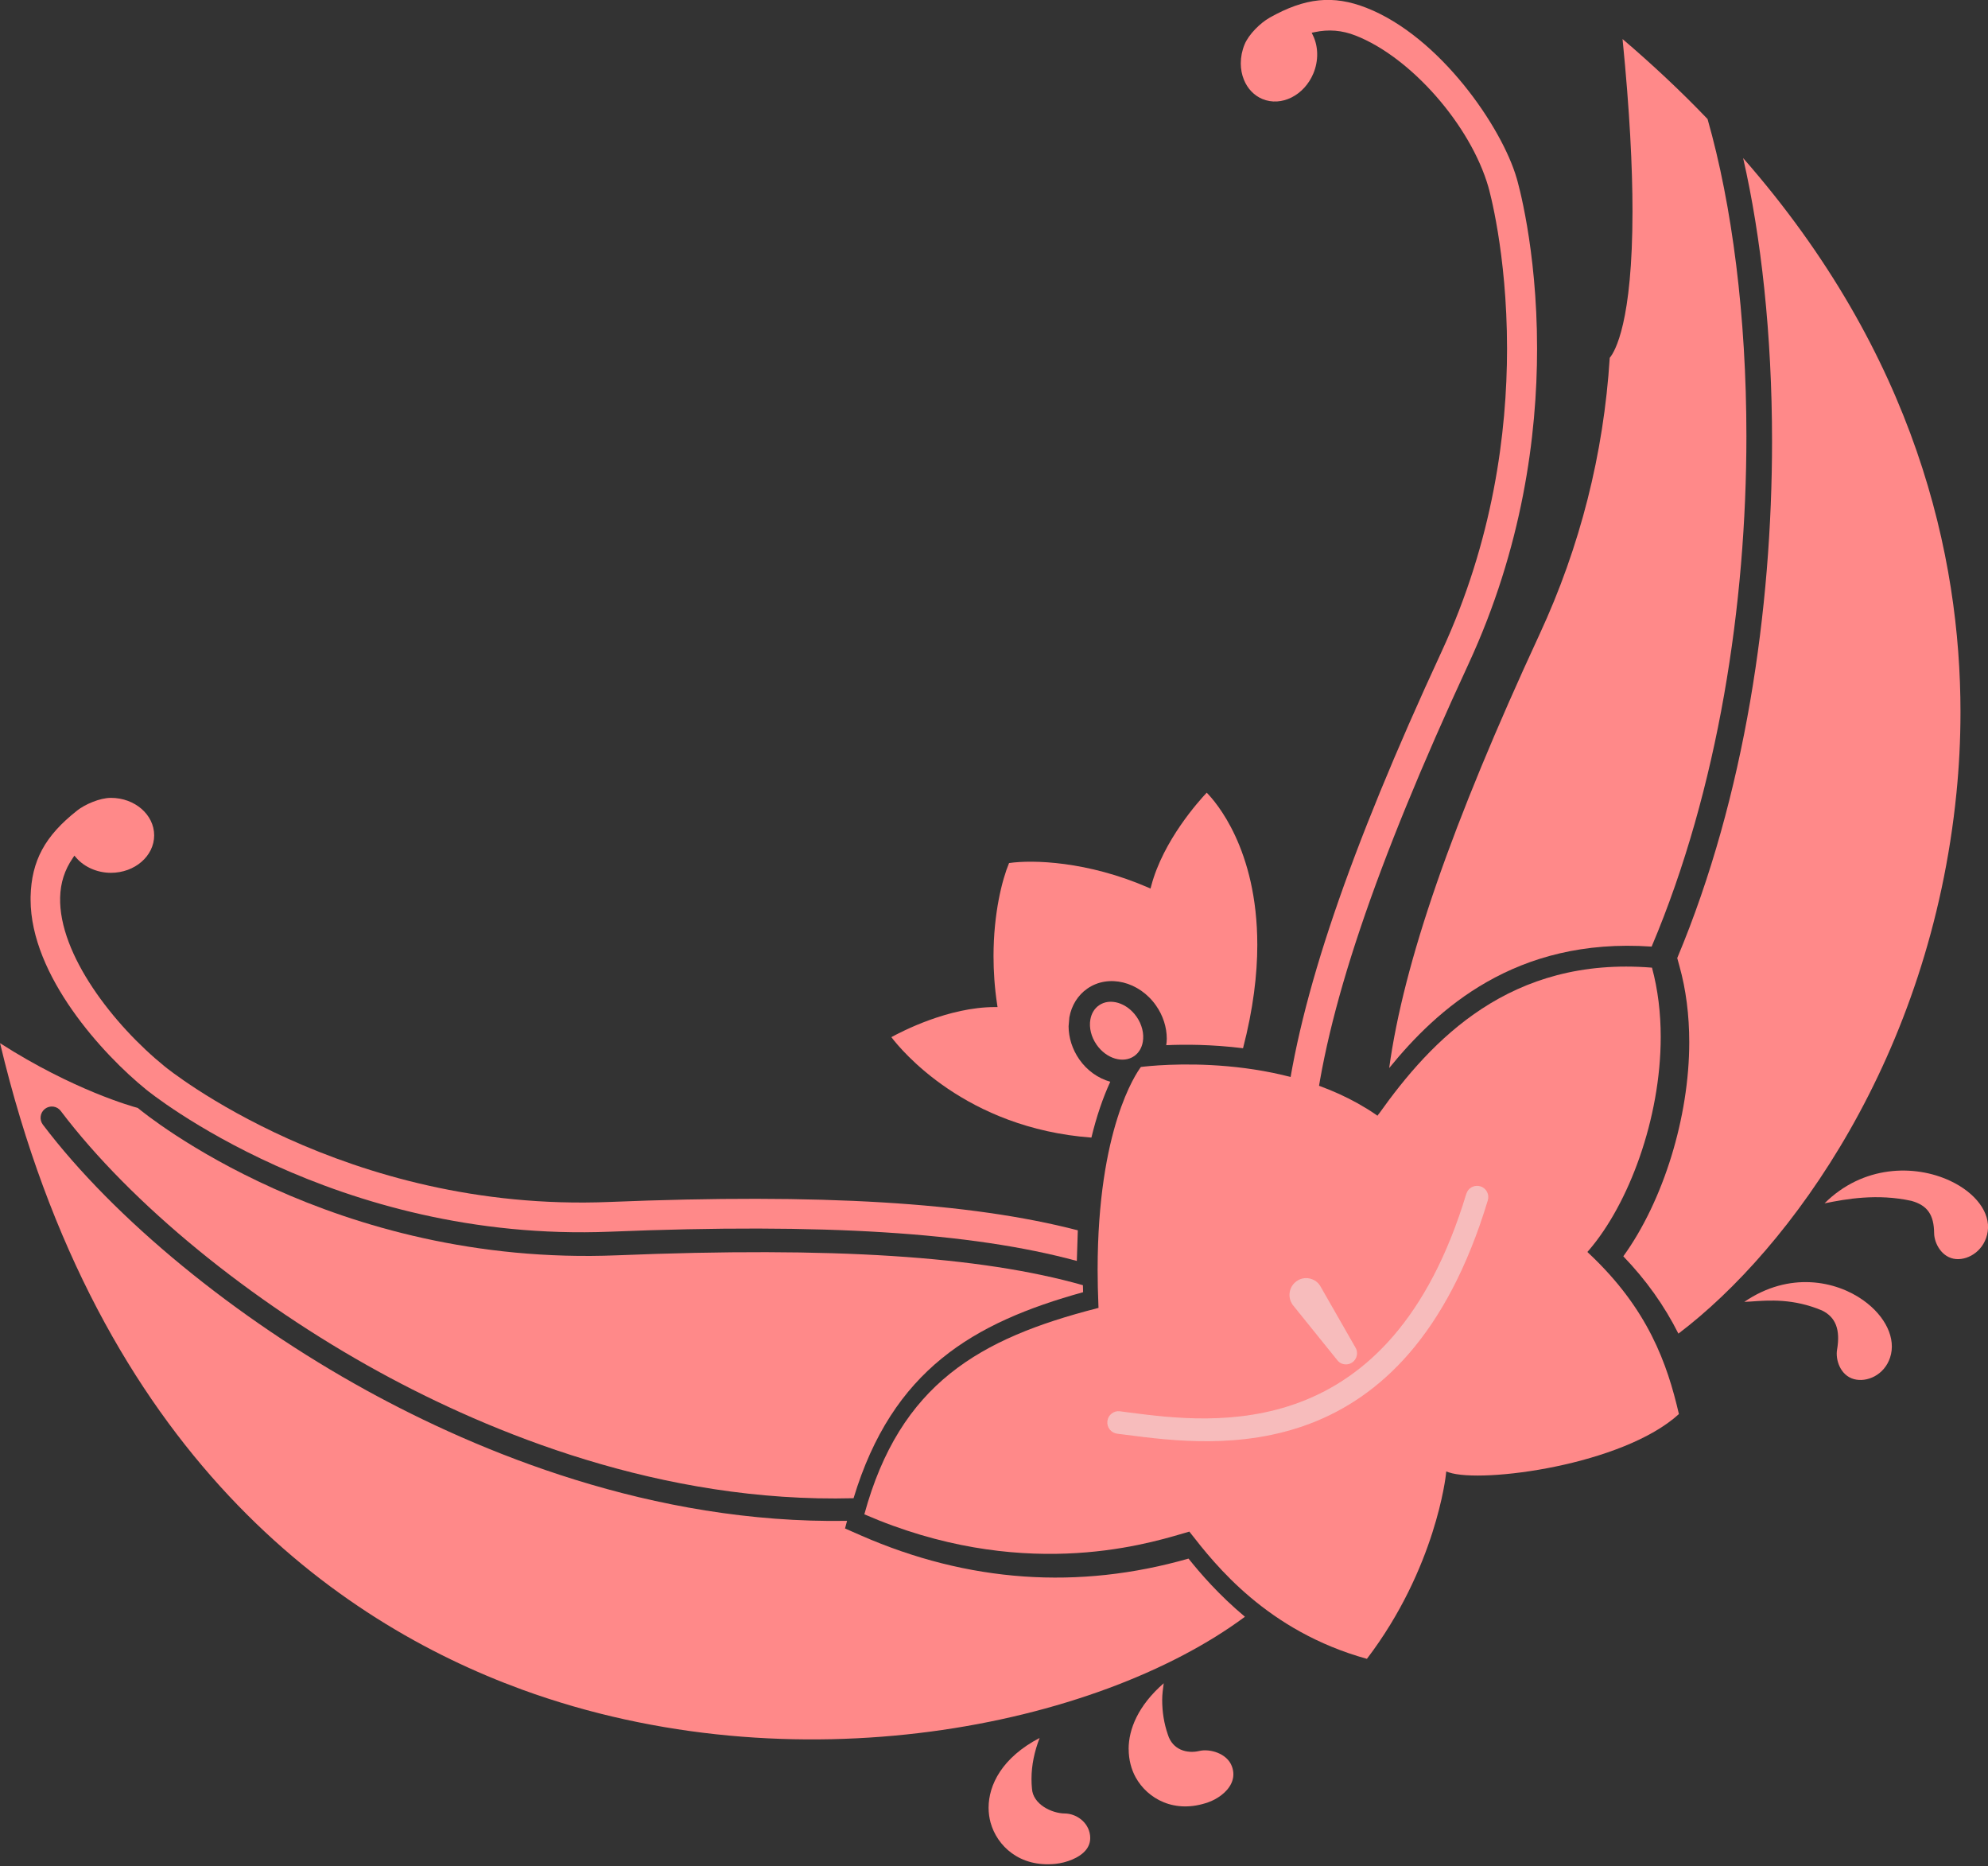 <svg width="700" height="657" viewBox="0 0 700 657" fill="none" xmlns="http://www.w3.org/2000/svg">
<rect x="0" y="0" width="700" height="657" fill="#333333" stroke="none"/>
<g clip-path="url(#clip0_190_3099)">
<path d="M485.473 392.123L485.027 392.763L484.391 392.315C451.614 369.893 405.763 375.09 401.724 375.602C400.054 377.825 386.488 397.384 386.488 446.962C386.488 451.024 386.584 455.279 386.774 459.757L386.806 460.412L386.186 460.572C344.98 471.175 316.91 487.056 304.346 533.084C358.879 556.705 402.169 544.039 416.435 539.849L418.788 539.161L419.123 539.593C427.917 550.852 446.175 574.217 481.306 583.957C505.623 552.003 509.105 519.33 509.137 518.994L509.233 518.002L510.171 518.322C521.94 522.272 571.48 515.747 591.168 497.787C587.033 479.939 580.274 460.764 559.488 441.253L558.932 440.725L559.441 440.149C573.452 423.885 584.759 393.85 584.759 365.015C584.759 356.667 583.789 348.43 581.69 340.642C531.784 336.58 504.08 366.007 485.504 392.139L485.473 392.123Z" fill="#FF8989"/>
<path d="M405.353 311.894L405.115 312.79L404.272 312.422C382.786 303.114 363.606 302.618 355.304 303.818C352.887 309.591 349.833 321.41 349.833 336.603C349.833 341.897 350.199 347.606 351.106 353.604L351.249 354.515H350.326C334.025 354.515 317.533 363.087 313.859 365.102C317.342 369.692 339.989 397.168 384.297 400.463C386.078 393.09 388.32 386.485 390.944 380.807C386.619 379.576 382.754 376.841 380.035 372.939C377.601 369.452 376.265 365.294 376.265 361.264L376.536 358.129C377.299 353.923 379.526 350.341 382.834 348.038C390.276 342.824 401.139 345.495 407.071 354.003C409.536 357.522 410.84 361.648 410.84 365.694C410.84 366.446 410.745 367.181 410.649 367.933C416.995 367.645 426.505 367.629 437.685 369.005C441.28 355.171 442.711 343.048 442.711 332.605C442.711 298.764 427.984 282.164 424.899 279.045C422.195 281.908 409.552 295.885 405.353 311.894Z" fill="#FF8989"/>
<path d="M446.932 6.302C443.83 8.061 439.711 12.043 438.232 15.642C437.342 17.801 436.896 20.072 436.896 22.295C436.896 24.31 437.262 26.293 438.01 28.1C439.282 31.235 441.588 33.634 444.498 34.849C451.178 37.648 459.241 33.602 462.47 25.813C464.299 21.399 464.235 16.41 462.311 12.459L461.865 11.532L462.867 11.324C467.845 10.252 472.568 10.652 477.324 12.523C496.822 20.152 517.798 44.077 524.08 65.827C524.208 66.243 530.649 88.857 530.649 122.714C530.649 152.173 525.766 190.14 507.604 229.386C475.018 299.771 457.571 351.108 452.689 390.866C455.917 392.161 459.241 393.713 462.613 395.504C466.732 356.545 484.035 305.112 517.051 233.8C536.072 192.699 541.225 153.308 541.225 122.714C541.225 86.986 534.195 63.269 534.068 62.837C528.836 44.701 506.984 12.875 481.125 2.752C469.404 -1.838 459.512 -0.815 446.964 6.27L446.932 6.302Z" fill="#FF8989"/>
<path d="M386.953 353.914C385.347 355.034 384.313 356.761 383.932 358.888C383.423 361.783 384.218 365.013 386.126 367.764C389.546 372.69 395.494 374.465 399.374 371.762C400.964 370.643 402.014 368.932 402.396 366.789C402.905 363.894 402.11 360.663 400.201 357.913C396.766 352.987 390.818 351.196 386.953 353.914Z" fill="#FF8989"/>
<path d="M348.096 636.346C348.096 638.201 348.35 639.944 348.78 641.56C351.038 649.748 358.974 657.424 371.649 656.129C375.355 655.745 380.11 654.082 382.4 651.203C383.386 649.972 383.879 648.564 383.879 647.029C383.879 646.725 383.863 646.437 383.831 646.117C383.259 641.32 378.853 638.425 374.925 638.393C370.393 638.361 363.665 635.194 363.363 629.581C363.252 628.477 363.204 627.358 363.204 626.222C363.204 621.473 364.206 616.627 366.067 611.797C352.803 618.722 348.096 628.381 348.096 636.362V636.346Z" fill="#FF8989"/>
<path d="M397.42 615.72C397.42 619.543 398.39 622.981 399.917 625.732C404.036 633.137 413.562 638.702 425.57 634.4C428.305 633.425 432.042 631.106 433.585 627.731C434.46 625.828 434.523 623.829 433.76 621.782C432.042 617.16 425.935 615.529 422.325 616.376C417.984 617.416 412.863 616.024 411.209 610.587C409.889 606.765 409.221 602.686 409.221 598.4C409.221 596.497 409.491 594.514 409.761 592.547C400.728 600.431 397.404 608.732 397.404 615.72H397.42Z" fill="#FF8989"/>
<path d="M642.465 423.599C650.067 422.064 660.977 420.097 673.032 422.736C678.662 424.319 680.968 427.613 681.031 434.106C681.063 437.673 683.751 442.823 688.76 443.222C693.404 443.59 698.986 439.96 699.909 433.451C700.847 426.862 695.663 419.905 686.709 415.699C674.161 409.813 655.951 410.181 642.465 423.583V423.599Z" fill="#FF8989"/>
<path d="M614.186 458.288C615.251 458.224 616.364 458.176 616.364 458.176C623.076 457.696 631.441 457.089 641.54 461.311C646.39 463.678 648.06 468.06 646.852 475.129C646.247 478.647 647.997 484.196 652.816 485.492C657.316 486.707 663.455 484.133 665.523 477.895C667.717 471.29 663.996 463.358 656.06 457.712C646.534 450.931 630.137 447.413 614.186 458.288Z" fill="#FF8989"/>
<path d="M623.959 155.292C623.959 214.225 614.512 280.196 590.577 337.258C590.704 337.69 591.356 340.105 591.356 340.105C593.646 348.293 594.807 357.313 594.807 366.893C594.807 393.249 585.694 422.724 571.588 442.251C579.635 450.631 585.997 459.555 590.99 469.471C630.559 439.5 679.653 371.979 688.893 279.14C689.784 270.28 690.309 260.732 690.309 250.625C690.309 196.089 674.628 125.065 613.78 55.656C620.11 83.308 623.959 117.852 623.959 155.324V155.292Z" fill="#FF8989"/>
<path d="M574.821 74.323C574.821 113.442 568.651 123.757 566.806 125.964C564.675 159.725 556.389 192.446 542.139 223.2C511.111 290.242 494.238 338.892 489.148 375.98C505.959 355.333 533.551 329.905 581.565 333.231C605.07 277.672 614.931 212.581 614.931 153.536C614.931 111.346 609.905 72.244 601.253 41.906C591.934 32.166 581.851 22.73 571.323 13.742C573.851 39.187 574.821 59.002 574.821 74.339V74.323Z" fill="#FF8989"/>
<path d="M27.152 285.345C15.813 294.253 11.074 303.049 10.771 315.684C10.771 316.003 10.771 316.339 10.771 316.659C10.771 343.463 36.249 371.243 51.469 383.557C52.121 384.101 117.66 437.533 214.943 433.583C289.849 430.528 342.061 433.807 379.164 443.882C379.212 442.283 379.482 434.206 379.514 433.103C341.52 423.251 289.07 420.085 214.513 423.123C121.254 426.93 58.657 375.961 58.037 375.449C39.955 360.815 20.695 335.963 21.172 315.939C21.3 310.79 22.747 306.248 25.625 302.058L26.198 301.21L26.866 301.978C29.761 305.288 34.325 307.255 39.064 307.255C47.461 307.255 54.284 301.338 54.284 294.061C54.284 286.785 47.461 280.867 39.064 280.867C35.168 280.867 29.935 283.138 27.136 285.345H27.152Z" fill="#FF8989"/>
<path d="M183.707 594.743C279.797 629.815 386.304 607.777 438.356 569.138C429.196 561.477 422.675 553.897 418.493 548.667C379.688 559.766 340.883 557.047 303.159 540.527L297.545 538.064C297.545 538.064 298.022 536.273 298.261 535.377C229.605 536.513 168.423 511.084 129.094 489.478C82.814 464.049 40.208 429.073 15.096 395.904C13.776 394.16 14.11 391.666 15.844 390.338C16.687 389.698 17.736 389.411 18.786 389.555C19.835 389.698 20.758 390.242 21.394 391.09C46.093 423.731 88.062 458.1 133.642 483.033C172.495 504.287 232.945 529.188 300.551 527.413C314.244 482.153 342.759 465.6 381.374 454.885C381.374 454.341 381.31 452.966 381.31 452.422C345.161 442.155 293.061 438.812 217.391 441.899C117.086 445.993 51.484 392.497 48.51 390.018C46.745 389.555 25.831 383.765 0.02 367.229C34.658 512.395 118.947 571.089 183.723 594.743H183.707Z" fill="#FF8989"/>
<path d="M455.101 459.225C454.178 457.866 453.86 456.299 454.147 454.747C454.449 453.196 455.323 451.837 456.628 450.957C457.916 450.061 459.49 449.741 461.033 450.045C462.576 450.349 463.896 451.229 464.77 452.524C464.802 452.572 477.191 474.226 477.191 474.226C477.748 475.026 477.954 476.082 477.764 477.105C477.573 478.145 476.984 479.04 476.126 479.632C475.251 480.224 474.217 480.432 473.183 480.24C472.165 480.048 471.275 479.456 470.702 478.593L470.75 478.657L455.101 459.257V459.225Z" fill="#F0F0F0" fill-opacity="0.5"/>
<path d="M516.318 420.255C516.62 419.232 517.304 418.4 518.242 417.904C519.164 417.409 520.246 417.313 521.248 417.617C522.25 417.92 523.077 418.608 523.586 419.536C524.079 420.479 524.19 421.551 523.872 422.574C495.07 517.876 428.434 509.24 396.404 505.081L393.366 504.698C391.203 504.426 389.661 502.427 389.931 500.252C390.058 499.196 390.599 498.252 391.442 497.597C392.269 496.941 393.303 496.669 394.352 496.813L397.406 497.213C427.289 501.083 489.456 509.128 516.302 420.255H516.318Z" fill="#F0F0F0" fill-opacity="0.5"/>
</g>
<defs>
<clipPath id="clip0_190_3099">
<rect width="700" height="656.25" fill="white"/>
</clipPath>
</defs>
</svg>
